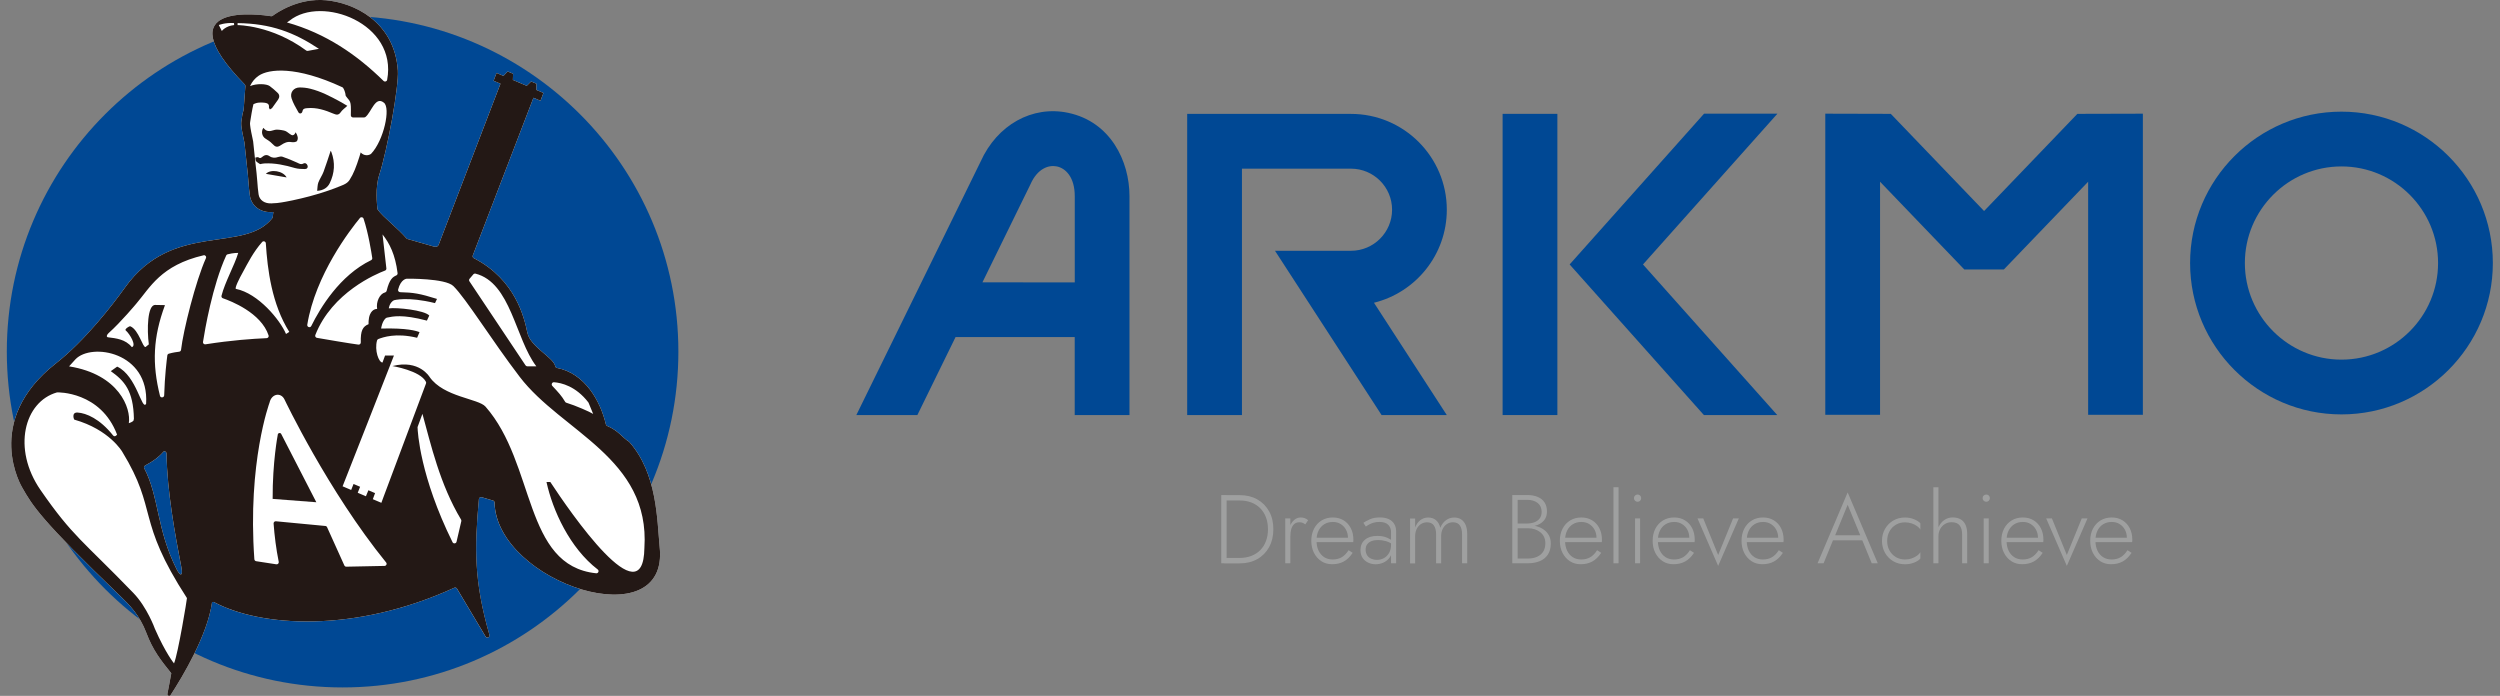 <?xml version="1.0" encoding="utf-8"?>
<!-- Generator: Adobe Illustrator 25.3.1, SVG Export Plug-In . SVG Version: 6.00 Build 0)  -->
<svg version="1.1" id="图层_1" xmlns="http://www.w3.org/2000/svg" xmlns:xlink="http://www.w3.org/1999/xlink" x="0px" y="0px"
	 viewBox="0 0 579.69 161.36" style="enable-background:new 0 0 579.69 161.36;" xml:space="preserve">
<rect x="0" y="0" width="579.69" height="161.36" fill="#808080" stroke="none"/>
<style type="text/css">
	.st0{fill:#004894;}
	.st1{fill:#FFFFFF;}
	.st2{fill:#231815;}
	.st3{fill:#9FA0A0;}
</style>
<g>
	<circle class="st0" cx="79.44" cy="81.54" r="77.86"/>
	<path class="st1" d="M152.95,126.76c-0.6-6.25-0.56-16.98-7.03-24.28c-0.03-0.03-0.07-0.06-0.11-0.09
		c-1.51-0.93-2.43-2.55-5.02-3.62c-0.14-0.06-0.25-0.18-0.29-0.33c-1.27-5.4-4.85-11.89-11.38-13.13c-0.21-0.04-0.34-0.21-0.38-0.42
		c-0.44-2.05-5.76-4.43-6.46-7.75c-0.71-3.39-2.69-12.28-12.42-17.28c-0.22-0.11-0.33-0.37-0.24-0.61l14.07-36.58l1.63,0.69
		l0.69-1.81l-1.63-0.69v-1.45l-1.22-0.52l-1.03,1.01l-3.21-1.37l0.05-1.43l-1.25-0.53l-0.98,1.03l-1.6-0.68l-0.69,1.81l1.6,0.68
		L101.7,56.79c-0.25,0.44-0.49,0.5-1.14,0.37l-6.03-1.73c-0.11-0.02-0.21-0.07-0.28-0.16c-1.99-2.31-5.39-4.91-6.6-6.57
		c-0.05-0.07-0.13-0.19-0.14-0.28c-0.07-0.9-0.57-4.85,0.45-7.94c1.81-5.53,4.55-20.37,4.29-24.12C91.47,4.81,81.77,0.61,75.59,0.06
		c-6.44-0.58-11.43,2.91-12.37,3.61c-0.1,0.08-0.23,0.11-0.36,0.09c-2.41-0.38-25.05-3.55-6.1,15.83c0.1,0.1,0.15,0.24,0.14,0.38
		l-0.4,5.46c0,0.04-0.01,0.07-0.02,0.1c-0.27,0.79-0.37,1.61-0.48,2.39l-0.05,0.39c-0.02,0.19-0.02,0.48,0.01,0.83
		c0.09,1.03,0.44,2.63,0.63,3.49c0.05,0.23,0.09,0.4,0.09,0.41c0.15,1.6,0.33,3.2,0.51,4.8l0.27,2.51c0.07,0.62,0.11,1.24,0.16,1.86
		c0.08,1.03,0.16,2.09,0.32,3.14c0.35,2.32,2.27,3.84,4.82,3.84c0.1,0,0.2,0,0.31-0.01l0.17-0.01c0.05,0,0.1-0.01,0.15-0.01
		l-0.17,1.34c-6.51,8.43-23.13,0.62-34.23,16.17c-2.93,4.1-9.31,12.33-16.01,17.58c-17.21,13.49-7.81,28.84-7.81,28.84
		c2.36,4.13,4.17,7.31,22.8,25.2c2.02,1.94,4.41,4.32,5.98,8.49c1.51,4.01,3.36,6.34,5.77,9.34c-0.22,1.12-0.8,4.44-0.89,4.71
		c-0.14,0.45,0.47,0.73,0.73,0.34c2.9-4.47,8.59-14.02,9.6-21.53c0.04-0.01,0.08-0.03,0.12-0.04c0.12-0.04,0.26-0.03,0.37,0.03
		c10.72,5.72,32.45,7.28,55.68-3.34c0.23-0.1,0.5-0.02,0.62,0.19l6.64,11.12c0.29,0.49,1.05,0.16,0.89-0.39
		c-3.55-12.35-3.5-19.96-2.44-31.48c0.03-0.31,0.33-0.52,0.63-0.44l2.65,0.78c0.2,0.06,0.34,0.24,0.34,0.45
		C115.18,135.22,155.38,148.2,152.95,126.76z M40.94,131.96c-4.65-9.21-4.04-16.77-7.49-23.37c-0.2-0.38,0.05-0.58,0.43-0.78
		c1.53-0.8,2.91-1.77,4.02-3.07c0.24-0.28,0.72,0.06,0.72,0.43c0.12,8.72,1.97,18.72,3.44,26.39
		C42.44,133.55,41.85,133.76,40.94,131.96z"/>
	<g>
		<path class="st2" d="M63.22,115.97c0-0.1,0-0.2,0-0.3h-0.01L63.22,115.97z"/>
		<path class="st2" d="M63.39,120.81L63.39,120.81c0-0.05,0-0.1-0.01-0.15L63.39,120.81z"/>
		<path class="st2" d="M64.4,100.86c0,0-1.22,6.26-1.18,14.82l10.13,0.78l-8.11-15.77C65.07,100.23,64.39,100.36,64.4,100.86z"/>
		<path class="st2" d="M69.19,26.03c0.25,0.45,0.83,0.34,0.94-0.21c0.13-0.66,0.55-0.69,1.11-0.74c2.17-0.21,4.15,0.46,6.09,1.28
			c0.7,0.3,1.2,0.37,1.68-0.35c0.35-0.52,0.92-0.9,1.53-1.47c-0.58-0.34-1.12-0.67-1.67-0.97c-2.22-1.21-4.46-2.39-6.94-3
			c-0.79-0.2-1.64-0.29-2.45-0.29c-1.4,0.01-2.31,1.17-1.87,2.53C67.97,23.93,68.6,24.98,69.19,26.03z"/>
		<path class="st2" d="M61.56,32.14c0.56,0.33,1.11,0.71,1.55,1.17c0.8,0.84,1.14,0.94,2.1,0.3c0.72-0.48,1.41-0.83,2.36-0.66
			c0.42,0.08,1.14,0,1.29-0.25c0.36-0.57,0.18-1.25-0.3-2.03c-0.42,0.92-0.86,0.78-1.4,0.36c-0.4-0.31-0.85-0.67-1.32-0.76
			c-0.76-0.15-1.64-0.33-2.32-0.1c-1.01,0.34-1.78,0.38-2.44-0.53C60.47,30.47,60.77,31.67,61.56,32.14z"/>
		<path class="st2" d="M70.69,39.2c0.47,0.01,0.77-0.33,0.62-0.81c-0.14-0.45-0.55-0.69-0.97-0.47c-0.57,0.3-0.91,0.04-1.4-0.19
			c-1.11-0.53-2.28-0.97-3.44-1.39c-0.28-0.1-0.68-0.04-0.98,0.06c-0.71,0.25-1.38,0.25-2-0.17c-0.67-0.47-1.22-0.27-1.74,0.17
			c-0.27,0.23-0.47,0.38-0.85,0.09c-0.15-0.12-0.46,0.02-0.73,0.05c0.05,0.27,0.01,0.65,0.17,0.83c0.28,0.3,0.61,0.47,0.94,0.69
			c0.39-0.07,0.69-0.15,0.99-0.16c2.44-0.13,4.78,0.39,7.1,1.07C69.12,39.17,69.92,39.19,70.69,39.2z"/>
		<path class="st2" d="M61.65,40.31c1.59,0.28,3.13,0.54,4.81,0.83C65.65,39.61,62.75,39.15,61.65,40.31z"/>
		<path class="st2" d="M76.7,34.99c-0.03-0.04-0.1-0.06-0.03-0.02c-0.55,1.64-1.05,3.27-1.65,4.87c-0.32,0.85-0.88,1.62-1.2,2.47
			c-0.21,0.56-0.19,1.21-0.28,1.94c1.47-0.08,2.44-0.78,2.92-1.78c1.12-2.3,1.31-4.75,0.37-7.24C76.8,35.15,76.75,35.07,76.7,34.99z
			"/>
		<path class="st2" d="M152.95,126.76c-0.6-6.25-0.56-16.98-7.03-24.28c-0.03-0.03-0.07-0.06-0.11-0.09
			c-1.51-0.93-2.43-2.55-5.02-3.62c-0.14-0.06-0.25-0.18-0.29-0.33c-1.27-5.4-4.85-11.89-11.38-13.13
			c-0.21-0.04-0.34-0.21-0.38-0.42c-0.44-2.05-5.76-4.43-6.46-7.75c-0.71-3.39-2.69-12.28-12.42-17.28
			c-0.22-0.11-0.33-0.37-0.24-0.61l14.07-36.58l1.63,0.69l0.69-1.81l-1.63-0.69v-1.45l-1.22-0.52l-1.03,1.01l-3.21-1.37l0.05-1.43
			l-1.25-0.53l-0.98,1.03l-1.6-0.68l-0.69,1.81l1.6,0.68L101.7,56.79c-0.25,0.44-0.49,0.5-1.14,0.37l-6.03-1.73
			c-0.11-0.02-0.21-0.07-0.28-0.16c-1.99-2.31-5.39-4.91-6.6-6.57c-0.05-0.07-0.13-0.19-0.14-0.28c-0.07-0.9-0.57-4.85,0.45-7.94
			c1.81-5.53,4.55-20.37,4.29-24.12C91.47,4.81,81.77,0.61,75.59,0.06c-6.44-0.58-11.43,2.91-12.37,3.61
			c-0.1,0.08-0.23,0.11-0.36,0.09c-2.41-0.38-25.05-3.55-6.1,15.83c0.1,0.1,0.15,0.24,0.14,0.38l-0.4,5.46
			c0,0.04-0.01,0.07-0.02,0.1c-0.27,0.79-0.37,1.61-0.48,2.39l-0.05,0.39c-0.02,0.19-0.02,0.48,0.01,0.83
			c0.09,1.03,0.44,2.63,0.63,3.49c0.05,0.23,0.09,0.4,0.09,0.41c0.15,1.6,0.33,3.2,0.51,4.8l0.27,2.51
			c0.06,0.62,0.11,1.24,0.16,1.86c0.08,1.03,0.16,2.09,0.32,3.14c0.35,2.32,2.27,3.84,4.82,3.84c0.1,0,0.2,0,0.31-0.01l0.17-0.01
			c0.05,0,0.1-0.01,0.15-0.01l-0.17,1.34c-6.51,8.43-23.13,0.62-34.23,16.17c-2.93,4.1-9.31,12.33-16.01,17.58
			c-17.21,13.49-7.81,28.84-7.81,28.84c2.36,4.13,4.17,7.31,22.8,25.2c2.02,1.94,4.41,4.32,5.98,8.49c1.51,4.01,3.36,6.34,5.77,9.34
			c-0.22,1.12-0.8,4.44-0.89,4.71c-0.14,0.45,0.47,0.73,0.73,0.34c2.9-4.47,8.59-14.02,9.61-21.53c0.04-0.01,0.08-0.03,0.12-0.04
			c0.12-0.04,0.26-0.03,0.37,0.03c10.72,5.72,32.45,7.28,55.68-3.34c0.23-0.1,0.5-0.02,0.62,0.19l6.64,11.12
			c0.29,0.49,1.05,0.16,0.89-0.39c-3.55-12.35-3.5-19.96-2.44-31.48c0.03-0.31,0.33-0.52,0.63-0.44l2.65,0.78
			c0.2,0.06,0.34,0.24,0.34,0.45C115.18,135.22,155.38,148.2,152.95,126.76z M128.46,88.63c1.72,0.13,5.05,0.9,7.96,4.67
			c0.03,0.04,0.05,0.08,0.07,0.13l1.05,2.55c-0.69-0.45-4.13-1.97-6.23-2.6c-0.12-0.03-0.21-0.11-0.27-0.22
			c-0.84-1.42-1.58-2.19-2.98-3.69C127.77,89.14,128.01,88.6,128.46,88.63z M108.88,64.64l0.87-1.02c0.12-0.15,0.33-0.21,0.51-0.17
			c8.23,2.1,9.21,15.09,14.1,21.49h-2.09c-0.16,0-0.32-0.08-0.41-0.22l-13.01-19.49C108.73,65.05,108.74,64.81,108.88,64.64z
			 M89.28,62.74c0.21-0.08,0.34-0.29,0.31-0.51l-0.89-7.87c1.63,2.06,2.96,4.68,3.49,8.98c0.03,0.21-0.09,0.43-0.29,0.52
			c-0.79,0.35-1.58,0.82-2.25,3.58c-0.05,0.19-0.21,0.33-0.4,0.38c-1.19,0.32-2.09,2.14-1.8,3.82c0,0-1.08-0.1-1.66,1.28
			c-0.4,0.94-0.33,2.25-0.33,2.25c-1.35,0.54-1.88,1.5-1.8,4.22c0.01,0.31-0.25,0.55-0.55,0.52c-1.88-0.24-7.74-1.24-9.62-1.57
			c-0.31-0.05-0.49-0.38-0.37-0.67C77,67.8,87.25,63.51,89.28,62.74z M72.18,75.59c-0.25,0.51-1.02,0.26-0.93-0.3
			c1.89-11.58,10-22.06,12.21-24.74c0.24-0.3,0.72-0.22,0.84,0.15c1.12,3.34,1.83,7.86,2.02,9.13c0.03,0.21-0.08,0.4-0.27,0.5
			C78.79,63.84,74.23,71.43,72.18,75.59z M67.15,4.78c7.41-5.95,25.08,0.63,22.62,13.74c-0.07,0.38-0.55,0.52-0.83,0.25
			c-6.15-6.04-13.36-11.03-22.4-13.56L67.15,4.78z M51.44,7.19l-0.7-1.39c0,0,1.43-0.58,3.52-0.45l0.03,0.46
			C52.26,6.03,51.44,7.19,51.44,7.19z M55.09,5.82V5.36c7.71,0.09,13.13,2.15,18.86,5.96l-2.58,0.48c-0.13,0.02-0.27-0.01-0.37-0.09
			C62.98,5.8,55.09,5.82,55.09,5.82z M63.35,47.13c-0.08,0.01-0.15,0.02-0.23,0.02l-0.15,0.01c-1.61,0.08-2.81-0.74-3.01-2.09
			c-0.15-0.98-0.22-1.96-0.3-3c-0.05-0.64-0.1-1.28-0.17-1.92l-0.28-2.52c-0.18-1.59-0.35-3.18-0.51-4.83
			c-0.01-0.08-0.06-0.29-0.12-0.59c-0.16-0.76-0.51-2.34-0.59-3.25c-0.02-0.19-0.02-0.33-0.02-0.4l0.05-0.37
			c0.09-0.69,0.52-3.2,0.72-3.92c0.01-0.03,0-0.05,0-0.08c0.87-0.51,1.91-0.45,2.7-0.36c0.63,0.1,1.01,0.35,0.92,1.04
			c-0.03,0.14,0.13,0.33,0.22,0.51c0.17-0.12,0.39-0.19,0.51-0.33c0.48-0.64,0.94-1.28,1.39-1.95c0.35-0.52,0.4-1.08-0.09-1.56
			c-0.59-0.56-1.2-1.11-1.86-1.59c-0.77-0.54-3.02-0.62-4.51,0c0.01-0.04,0-0.09,0.02-0.13c0.42-0.86,1.05-1.66,1.95-2.27
			c2.3-1.57,8.62-2.33,19.37,2.67c0.09,0.04,0.16,0.1,0.21,0.18c0.16,0.25,0.5,0.89,0.59,1.82c1.02,1.48,1.29,0.81,1.19,4.49
			c-0.01,0.28,0.21,0.52,0.49,0.52h2.57c0.11,0,0.22-0.03,0.31-0.09c1.4-1.08,2.28-4.96,4.28-3.34c1.63,1.17,0,8.75-2.94,11.85
			c0,0-0.42,0.4-1.19,0.33c-0.83-0.07-1.23-0.65-1.23-0.65l-0.32,1.07c-0.71,2.24-1.36,3.94-2.24,5.28
			c-0.52,0.85-1.38,1.15-2.2,1.48c-0.82,0.34-1.63,0.65-2.51,0.95c-0.29,0.12-0.59,0.21-0.88,0.3l-0.16,0.05
			c-2.22,0.74-4.68,1.4-7.55,2.01c-0.5,0.11-1.01,0.21-1.53,0.3c-0.67,0.12-1.33,0.24-2.02,0.31C63.98,47.08,63.72,47.1,63.35,47.13
			z M60.79,56.11c0.29-0.32,0.82-0.13,0.85,0.3c0.38,6.06,1.37,14.08,5.44,20.55l-0.76,0.48c-1.39-3.29-6.45-9.41-11.6-10.45
			c-0.4-0.07,0.79-2.47,1.62-3.93C57.42,61.08,58.73,58.43,60.79,56.11z M25.16,77.26c2.91-2.6,6.45-6.86,6.45-6.86
			c3.18-3.7,5.65-8.88,15.61-11.21c0.38-0.09,0.7,0.32,0.53,0.68c-2.37,5.26-5.27,16.81-5.77,21.25c-0.03,0.23-0.2,0.4-0.43,0.43
			c-0.51,0.06-1.46,0.19-2.4,0.46c-0.19,0.05-0.32,0.21-0.35,0.4c-0.14,1.06-0.6,4.75-0.73,9.26c-0.02,0.55-0.83,0.66-0.97,0.13
			c-1.87-7.48-1.61-13.57,1.15-21.05l-2.24-0.04c-1.85-0.08-1.95,5.75-1.5,9.14l-0.76,0.61c-0.64,0.22-1.55-3.92-3.49-4.79
			c-0.3-0.14-1.39,0.69-1.14,0.91c1.06,0.93,2.57,3.59,1.45,3.91c-1.49-1.86-3.73-2.05-5.51-2.28
			C24.56,78.14,24.78,77.61,25.16,77.26z M42.06,131.56c0.38,1.99-0.21,2.21-1.12,0.4c-4.65-9.21-4.04-16.77-7.49-23.37
			c-0.2-0.38,0.05-0.58,0.43-0.78c1.53-0.8,2.91-1.77,4.02-3.07c0.24-0.28,0.72,0.06,0.72,0.43
			C38.74,113.89,40.59,123.89,42.06,131.56z M17.49,83.32c3.72-3.92,17.14-1.7,16.39,10.31c-1,1.73-2.14-6.48-6.71-8.62l-1.48,1.05
			c3.15,2.24,5.24,4.51,5.36,11.07c-0.19,0.04,0.42,0.47-1.18,1c0.55-3.42-2.24-11.32-13.85-13.18L17.49,83.32z M40.35,153.83
			c0,0-1.94-2.35-4.43-8.02c0,0-1.78-4.99-5.01-8.33C19.22,125.39,16.84,124.4,9.38,113.6c-6.59-9.55-3.78-20.44,3.83-22.61
			c0.15-0.04,10.15-0.24,13.94,9.79c0,0-0.51,0.72-0.95,0.16c-3.08-3.86-6.21-5.15-8.19-5.28c-1.5-0.1-0.87,1.61-0.78,1.64
			c8.16,2.32,11.11,7.44,11.11,7.44c8.41,13.75,3.09,15.56,15.01,33.94C43.4,138.75,41.29,151.61,40.35,153.83z M47.64,79.84
			c-0.33,0.05-0.62-0.22-0.57-0.55c0.42-2.69,2.18-13.08,5.38-20.05c0.06-0.14,0.18-0.23,0.32-0.27c0.42-0.11,1.36-0.33,2.47-0.33
			c-0.87,2.91-3.08,6.77-3.88,9.94c-0.06,0.25,0.08,0.5,0.32,0.58c1.81,0.62,8.87,3.35,10.6,8.62c0.1,0.3-0.13,0.62-0.45,0.63
			C58.5,78.56,53.76,78.88,47.64,79.84z M89.2,131.22l-8.86,0.18c-0.21,0.02-0.4-0.1-0.49-0.28l-4.01-8.88
			c-0.07-0.16-0.23-0.27-0.4-0.28l-11.46-1.09c-0.3-0.03-0.56,0.22-0.54,0.52c0.21,2.86,0.58,5.85,1.19,8.88
			c0.07,0.33-0.21,0.63-0.55,0.58l-4.68-0.72c-0.23-0.03-0.4-0.23-0.42-0.46c-1.61-22.51,3.52-36.31,3.52-36.31
			c0.48-2.11,2.63-2.44,3.46-0.75c0,0,10.08,21.21,23.57,37.81C89.79,130.74,89.59,131.19,89.2,131.22z M105.86,125.62
			c-0.1,0.45-0.73,0.52-0.93,0.1c-7.54-15.24-8.09-25.61-8.11-26.69c0-0.06,1.13-3.07,1.13-3.07c1.95,7.05,4.03,16.32,8.96,24.52
			c0.06,0.11,0.08,0.23,0.06,0.36L105.86,125.62z M149.42,127.06c-0.23,16.4-17.22-8.31-21.81-15.29h-0.89
			c1.42,6.55,5.4,15.31,11.88,20.28c0.39,0.3,0.13,0.93-0.36,0.88c-16.9-1.76-14.01-25.38-25.66-38.64
			c-1.65-1.88-9.7-2.21-12.96-6.87c0,0-2.4-4.14-8.63-2.54c0,0,6.49,1.06,7.78,3.66c0.06,0.12,0.06,0.27,0.01,0.39l-9.83,26.25
			l-0.52,1.41l-1.98-0.84l0.52-1.41l-1.55-0.66l-0.57,1.39c-1.95-0.83-1.88-0.8-1.9-0.81l0.55-1.39l-1.52-0.65l-0.55,1.39
			l-1.99-0.85c0,0,11.42-28.99,11.91-30.33h-2.06l-0.6,1.63c-0.87-0.01-1.9-2.85-1.26-5.13c0.04-0.15,0.17-0.28,0.32-0.33
			c1.03-0.38,4.01-1.49,8.97-0.28l0.56-1.3c-0.68-0.29-2.86-1-8.91-0.84c0.04-0.21,0.23-1.64,1.09-2.41
			c0.07-0.06,0.15-0.1,0.24-0.12c1.41-0.28,3.52-0.83,9.29,0.69l0.55-1.18c-1.18-1.26-7.56-1.91-9.38-1.66
			c-0.01-0.07,0.16-1.33,1.18-1.88c0,0,3.13-0.92,9.53,0.66l0.46-0.97c-4.03-1.26-5.46-1.48-8.54-1.56c-0.31-0.01-0.55-0.3-0.48-0.6
			c0.65-2.53,2.04-2.53,2.04-2.53s8.88-0.13,10.77,1.7c2.99,2.94,8.93,12.62,15.4,21.07C130.24,100.11,150.79,106.18,149.42,127.06z
			"/>
	</g>
</g>
<g>
	<path class="st3" d="M284.42,114.79v15.82h-1.24v-15.82H284.42z M283.86,130.61v-1.24h3.62c0.98,0,1.87-0.16,2.68-0.47
		c0.81-0.32,1.5-0.76,2.07-1.34c0.57-0.58,1.01-1.28,1.32-2.1s0.46-1.74,0.46-2.75s-0.15-1.92-0.46-2.75
		c-0.31-0.82-0.75-1.52-1.32-2.1s-1.26-1.03-2.07-1.34c-0.81-0.32-1.7-0.47-2.68-0.47h-3.62v-1.24h3.62c1.54,0,2.89,0.33,4.06,0.99
		c1.17,0.66,2.08,1.59,2.74,2.77c0.66,1.18,0.98,2.56,0.98,4.15c0,1.58-0.33,2.96-0.98,4.15c-0.66,1.18-1.57,2.11-2.74,2.77
		s-2.52,0.99-4.06,0.99h-3.62V130.61z"/>
	<path class="st3" d="M299.2,130.61h-1.18v-10.4h1.18V130.61z M302.02,121.22c-0.2-0.08-0.44-0.12-0.71-0.12
		c-0.51,0-0.92,0.14-1.23,0.43s-0.53,0.67-0.67,1.15s-0.2,1.02-0.2,1.61h-0.54c0-0.83,0.13-1.56,0.38-2.2
		c0.26-0.64,0.61-1.15,1.05-1.53s0.94-0.57,1.48-0.57c0.33,0,0.64,0.05,0.94,0.15c0.29,0.1,0.56,0.26,0.8,0.49l-0.66,0.97
		C302.44,121.42,302.22,121.3,302.02,121.22z"/>
	<path class="st3" d="M306.39,130.13c-0.72-0.47-1.29-1.11-1.71-1.93c-0.42-0.82-0.62-1.76-0.62-2.81s0.21-1.99,0.63-2.8
		s1.01-1.45,1.76-1.91s1.62-0.69,2.6-0.69c0.95,0,1.78,0.22,2.5,0.66s1.27,1.04,1.67,1.82c0.4,0.78,0.6,1.67,0.6,2.68
		c0,0.09,0,0.19-0.01,0.29s-0.02,0.2-0.03,0.27h-8.97v-1.02h8.09l-0.5,0.7c0.03-0.08,0.06-0.18,0.1-0.31s0.06-0.25,0.06-0.37
		c0-0.71-0.16-1.34-0.46-1.9c-0.31-0.56-0.73-0.99-1.25-1.31s-1.12-0.47-1.79-0.47c-0.77,0-1.44,0.18-2,0.53s-1.01,0.85-1.32,1.49
		c-0.32,0.64-0.47,1.4-0.47,2.27c0,0.89,0.15,1.67,0.46,2.33c0.31,0.66,0.75,1.18,1.31,1.54s1.22,0.54,1.98,0.54
		c0.8,0,1.5-0.17,2.09-0.52s1.13-0.89,1.59-1.63l0.95,0.61c-0.59,0.9-1.27,1.57-2.05,2s-1.68,0.64-2.72,0.64
		C307.94,130.83,307.11,130.6,306.39,130.13z"/>
	<path class="st3" d="M317.02,128.78c0.23,0.35,0.55,0.61,0.95,0.78s0.84,0.26,1.32,0.26c0.59,0,1.13-0.14,1.62-0.41
		s0.88-0.67,1.19-1.2c0.31-0.53,0.45-1.18,0.45-1.94l0.27,1c0,0.81-0.2,1.48-0.59,2.01c-0.39,0.53-0.88,0.92-1.47,1.18
		s-1.18,0.38-1.79,0.38c-0.59,0-1.15-0.12-1.7-0.37c-0.54-0.25-0.98-0.61-1.31-1.1s-0.5-1.09-0.5-1.83c0-1.01,0.35-1.81,1.05-2.4
		c0.7-0.59,1.65-0.88,2.86-0.88c0.68,0,1.26,0.08,1.75,0.24s0.89,0.34,1.21,0.53c0.32,0.2,0.54,0.36,0.68,0.5v0.75
		c-0.51-0.36-1.06-0.63-1.64-0.8c-0.58-0.17-1.19-0.26-1.82-0.26c-0.59,0-1.1,0.08-1.53,0.25s-0.77,0.42-1.01,0.75
		c-0.24,0.33-0.36,0.76-0.36,1.29C316.68,128,316.79,128.43,317.02,128.78z M316.13,121.23c0.39-0.27,0.9-0.55,1.53-0.83
		c0.62-0.28,1.4-0.42,2.32-0.42c0.78,0,1.45,0.13,2.01,0.38c0.56,0.26,0.99,0.62,1.29,1.11c0.3,0.48,0.45,1.07,0.45,1.76v7.37h-1.18
		v-7.21c0-0.3-0.04-0.59-0.14-0.87c-0.09-0.28-0.24-0.53-0.44-0.76s-0.48-0.41-0.83-0.54s-0.77-0.2-1.27-0.2
		c-0.51,0-0.97,0.06-1.38,0.18s-0.76,0.26-1.05,0.43s-0.54,0.32-0.73,0.47L316.13,121.23z"/>
	<path class="st3" d="M340.2,130.61h-1.18v-6.69c0-0.9-0.17-1.6-0.52-2.09c-0.35-0.49-0.88-0.73-1.6-0.73
		c-0.51,0-0.98,0.14-1.39,0.41c-0.42,0.27-0.74,0.65-0.98,1.13c-0.24,0.48-0.36,1.03-0.36,1.65v6.33H333v-6.69
		c0-0.9-0.17-1.6-0.52-2.09c-0.35-0.49-0.88-0.73-1.61-0.73c-0.51,0-0.98,0.14-1.39,0.41c-0.42,0.27-0.74,0.65-0.98,1.13
		s-0.36,1.03-0.36,1.65v6.33h-1.18v-10.4h1.18v2.1c0.27-0.74,0.67-1.31,1.2-1.72s1.13-0.61,1.81-0.61c0.75,0,1.37,0.21,1.85,0.64
		s0.81,1.01,0.97,1.75c0.3-0.75,0.74-1.34,1.31-1.76s1.21-0.63,1.9-0.63c0.65,0,1.2,0.15,1.65,0.45c0.45,0.3,0.79,0.74,1.03,1.31
		c0.23,0.57,0.35,1.25,0.35,2.03v6.82H340.2z"/>
	<path class="st3" d="M351.64,121.39h2.46c0.62,0,1.18-0.1,1.7-0.29c0.51-0.2,0.92-0.49,1.22-0.89s0.45-0.91,0.45-1.53
		c0-0.87-0.31-1.56-0.92-2.05c-0.61-0.49-1.43-0.73-2.45-0.73h-2.19v13.61h2.42c0.8,0,1.5-0.14,2.1-0.41s1.07-0.67,1.4-1.19
		c0.33-0.52,0.5-1.17,0.5-1.96c0-0.56-0.11-1.05-0.32-1.48c-0.21-0.43-0.5-0.79-0.88-1.08c-0.38-0.29-0.8-0.52-1.28-0.67
		s-0.98-0.23-1.53-0.23h-2.69v-0.72h2.78c0.65,0,1.28,0.09,1.9,0.26s1.17,0.43,1.66,0.78s0.88,0.79,1.18,1.32
		c0.29,0.54,0.44,1.16,0.44,1.89c0,1.04-0.23,1.9-0.68,2.58c-0.45,0.68-1.07,1.18-1.87,1.51s-1.7,0.5-2.72,0.5h-3.66v-15.82h3.44
		c0.95,0,1.77,0.14,2.45,0.43s1.22,0.71,1.59,1.28c0.38,0.57,0.56,1.27,0.56,2.11c0,0.77-0.19,1.41-0.58,1.93
		c-0.38,0.52-0.92,0.91-1.59,1.18c-0.68,0.26-1.46,0.4-2.35,0.4h-2.55L351.64,121.39L351.64,121.39z"/>
	<path class="st3" d="M364.02,130.13c-0.72-0.47-1.29-1.11-1.71-1.93c-0.42-0.82-0.62-1.76-0.62-2.81s0.21-1.99,0.63-2.8
		s1.01-1.45,1.76-1.91s1.62-0.69,2.6-0.69c0.95,0,1.78,0.22,2.5,0.66s1.27,1.04,1.67,1.82c0.4,0.78,0.6,1.67,0.6,2.68
		c0,0.09,0,0.19-0.01,0.29s-0.02,0.2-0.03,0.27h-8.97v-1.02h8.09l-0.5,0.7c0.03-0.08,0.06-0.18,0.1-0.31s0.06-0.25,0.06-0.37
		c0-0.71-0.16-1.34-0.46-1.9c-0.31-0.56-0.73-0.99-1.25-1.31s-1.12-0.47-1.79-0.47c-0.77,0-1.44,0.18-2,0.53s-1.01,0.85-1.32,1.49
		c-0.32,0.64-0.47,1.4-0.47,2.27c0,0.89,0.15,1.67,0.46,2.33c0.31,0.66,0.75,1.18,1.31,1.54s1.22,0.54,1.98,0.54
		c0.8,0,1.5-0.17,2.09-0.52s1.13-0.89,1.59-1.63l0.95,0.61c-0.59,0.9-1.27,1.57-2.05,2s-1.68,0.64-2.72,0.64
		C365.58,130.83,364.75,130.6,364.02,130.13z"/>
	<path class="st3" d="M375.3,112.98v17.63h-1.18v-17.63H375.3z"/>
	<path class="st3" d="M379.12,114.91c0.17-0.16,0.36-0.24,0.59-0.24c0.24,0,0.44,0.08,0.6,0.24s0.24,0.36,0.24,0.6
		c0,0.23-0.08,0.42-0.24,0.59s-0.36,0.25-0.6,0.25c-0.23,0-0.42-0.08-0.59-0.25c-0.17-0.17-0.25-0.36-0.25-0.59
		C378.87,115.27,378.96,115.07,379.12,114.91z M380.3,120.21v10.4h-1.17v-10.4H380.3z"/>
	<path class="st3" d="M385.54,130.13c-0.72-0.47-1.29-1.11-1.71-1.93c-0.42-0.82-0.62-1.76-0.62-2.81s0.21-1.99,0.63-2.8
		s1.01-1.45,1.76-1.91s1.62-0.69,2.6-0.69c0.95,0,1.78,0.22,2.5,0.66s1.27,1.04,1.67,1.82c0.4,0.78,0.6,1.67,0.6,2.68
		c0,0.09,0,0.19-0.01,0.29s-0.02,0.2-0.03,0.27h-8.97v-1.02h8.09l-0.5,0.7c0.03-0.08,0.06-0.18,0.1-0.31s0.06-0.25,0.06-0.37
		c0-0.71-0.16-1.34-0.46-1.9c-0.31-0.56-0.73-0.99-1.25-1.31s-1.12-0.47-1.79-0.47c-0.77,0-1.44,0.18-2,0.53s-1.01,0.85-1.32,1.49
		c-0.32,0.64-0.47,1.4-0.47,2.27c0,0.89,0.15,1.67,0.46,2.33c0.31,0.66,0.75,1.18,1.31,1.54s1.22,0.54,1.98,0.54
		c0.8,0,1.5-0.17,2.09-0.52s1.13-0.89,1.59-1.63l0.95,0.61c-0.59,0.9-1.27,1.57-2.05,2s-1.68,0.64-2.72,0.64
		C387.09,130.83,386.26,130.6,385.54,130.13z"/>
	<path class="st3" d="M394.94,120.21l3.46,8.48l3.46-8.48h1.33l-4.79,11.01l-4.79-11.01H394.94z"/>
	<path class="st3" d="M406.15,130.13c-0.72-0.47-1.29-1.11-1.71-1.93c-0.42-0.82-0.62-1.76-0.62-2.81s0.21-1.99,0.63-2.8
		s1.01-1.45,1.76-1.91s1.62-0.69,2.6-0.69c0.95,0,1.78,0.22,2.5,0.66s1.27,1.04,1.67,1.82c0.4,0.78,0.6,1.67,0.6,2.68
		c0,0.09,0,0.19-0.01,0.29s-0.02,0.2-0.03,0.27h-8.97v-1.02h8.09l-0.5,0.7c0.03-0.08,0.06-0.18,0.1-0.31s0.06-0.25,0.06-0.37
		c0-0.71-0.16-1.34-0.46-1.9c-0.31-0.56-0.73-0.99-1.25-1.31s-1.12-0.47-1.79-0.47c-0.77,0-1.44,0.18-2,0.53s-1.01,0.85-1.32,1.49
		c-0.32,0.64-0.47,1.4-0.47,2.27c0,0.89,0.15,1.67,0.46,2.33c0.31,0.66,0.75,1.18,1.31,1.54s1.22,0.54,1.98,0.54
		c0.8,0,1.5-0.17,2.09-0.52s1.13-0.89,1.59-1.63l0.95,0.61c-0.59,0.9-1.27,1.57-2.05,2s-1.68,0.64-2.72,0.64
		C407.7,130.83,406.88,130.6,406.15,130.13z"/>
	<path class="st3" d="M425.36,124.53l-0.14,0.27l-2.37,5.81h-1.4l6.98-16.43l6.98,16.43h-1.4l-2.35-5.72l-0.11-0.29l-3.12-7.55
		L425.36,124.53z M424.82,124.12h7.3l0.41,1.17h-8.11L424.82,124.12z"/>
	<path class="st3" d="M438.13,127.65c0.36,0.65,0.86,1.16,1.48,1.53c0.62,0.37,1.33,0.55,2.11,0.55c0.56,0,1.08-0.08,1.56-0.25
		s0.9-0.38,1.25-0.64s0.61-0.53,0.76-0.8v1.47c-0.32,0.38-0.8,0.69-1.46,0.95s-1.36,0.38-2.11,0.38c-1.01,0-1.91-0.23-2.71-0.7
		s-1.44-1.11-1.91-1.93c-0.47-0.82-0.71-1.75-0.71-2.79c0-1.05,0.24-1.99,0.71-2.8s1.11-1.45,1.91-1.92c0.8-0.47,1.7-0.7,2.71-0.7
		c0.75,0,1.46,0.13,2.11,0.4s1.14,0.58,1.46,0.94v1.47c-0.15-0.29-0.4-0.56-0.76-0.81c-0.35-0.26-0.77-0.47-1.25-0.63
		s-1-0.25-1.56-0.25c-0.78,0-1.49,0.18-2.11,0.55c-0.62,0.37-1.12,0.88-1.48,1.53c-0.36,0.65-0.54,1.39-0.54,2.24
		S437.77,127,438.13,127.65z"/>
	<path class="st3" d="M449.48,130.61h-1.18v-17.63h1.18V130.61z M454.4,121.84c-0.38-0.5-1.01-0.75-1.87-0.75
		c-0.59,0-1.11,0.14-1.57,0.43c-0.46,0.29-0.82,0.67-1.08,1.15c-0.26,0.48-0.4,1.02-0.4,1.61h-0.41c0-0.83,0.16-1.56,0.49-2.2
		s0.76-1.15,1.32-1.53s1.2-0.57,1.92-0.57s1.33,0.15,1.83,0.44c0.5,0.29,0.87,0.72,1.13,1.29c0.26,0.56,0.38,1.25,0.38,2.07v6.83
		h-1.17v-6.69C454.97,123.03,454.78,122.33,454.4,121.84z"/>
	<path class="st3" d="M459.97,114.91c0.17-0.16,0.36-0.24,0.59-0.24c0.24,0,0.44,0.08,0.6,0.24s0.24,0.36,0.24,0.6
		c0,0.23-0.08,0.42-0.24,0.59s-0.36,0.25-0.6,0.25c-0.23,0-0.42-0.08-0.59-0.25c-0.17-0.17-0.25-0.36-0.25-0.59
		C459.72,115.27,459.8,115.07,459.97,114.91z M461.14,120.21v10.4h-1.17v-10.4H461.14z"/>
	<path class="st3" d="M466.39,130.13c-0.72-0.47-1.29-1.11-1.71-1.93c-0.42-0.82-0.62-1.76-0.62-2.81s0.21-1.99,0.63-2.8
		s1.01-1.45,1.76-1.91s1.62-0.69,2.6-0.69c0.95,0,1.78,0.22,2.5,0.66s1.27,1.04,1.67,1.82c0.4,0.78,0.6,1.67,0.6,2.68
		c0,0.09,0,0.19-0.01,0.29s-0.02,0.2-0.03,0.27h-8.97v-1.02h8.09l-0.5,0.7c0.03-0.08,0.06-0.18,0.1-0.31s0.06-0.25,0.06-0.37
		c0-0.71-0.16-1.34-0.46-1.9c-0.31-0.56-0.73-0.99-1.25-1.31s-1.12-0.47-1.79-0.47c-0.77,0-1.44,0.18-2,0.53s-1.01,0.85-1.32,1.49
		c-0.32,0.64-0.47,1.4-0.47,2.27c0,0.89,0.15,1.67,0.46,2.33c0.31,0.66,0.75,1.18,1.31,1.54s1.22,0.54,1.98,0.54
		c0.8,0,1.5-0.17,2.09-0.52s1.13-0.89,1.59-1.63l0.95,0.61c-0.59,0.9-1.27,1.57-2.05,2s-1.68,0.64-2.72,0.64
		C467.94,130.83,467.11,130.6,466.39,130.13z"/>
	<path class="st3" d="M475.79,120.21l3.46,8.48l3.46-8.48h1.33l-4.79,11.01l-4.79-11.01H475.79z"/>
	<path class="st3" d="M487,130.13c-0.72-0.47-1.29-1.11-1.71-1.93c-0.42-0.82-0.62-1.76-0.62-2.81s0.21-1.99,0.63-2.8
		s1.01-1.45,1.76-1.91s1.62-0.69,2.6-0.69c0.95,0,1.78,0.22,2.5,0.66s1.27,1.04,1.67,1.82c0.4,0.78,0.6,1.67,0.6,2.68
		c0,0.09,0,0.19-0.01,0.29s-0.02,0.2-0.03,0.27h-8.97v-1.02h8.09l-0.5,0.7c0.03-0.08,0.06-0.18,0.1-0.31s0.06-0.25,0.06-0.37
		c0-0.71-0.16-1.34-0.46-1.9c-0.31-0.56-0.73-0.99-1.25-1.31s-1.12-0.47-1.79-0.47c-0.77,0-1.44,0.18-2,0.53s-1.01,0.85-1.32,1.49
		c-0.32,0.64-0.47,1.4-0.47,2.27c0,0.89,0.15,1.67,0.46,2.33c0.31,0.66,0.75,1.18,1.31,1.54s1.22,0.54,1.98,0.54
		c0.8,0,1.5-0.17,2.09-0.52s1.13-0.89,1.59-1.63l0.95,0.61c-0.59,0.9-1.27,1.57-2.05,2s-1.68,0.64-2.72,0.64
		C488.55,130.83,487.72,130.6,487,130.13z"/>
</g>
<g>
	<path class="st0" d="M247.68,26.16c-8.33-1.76-16.47,2.79-20.3,11.31l-28.82,58.78h14.15l8.86-18.09h27.63v18.09h12.7V45.47
		C261.9,37.35,257.5,28.23,247.68,26.16z M227.8,65.47l11.03-22.51l0.11-0.23c1.62-3.66,4.22-4.54,6.12-4.14
		c2.01,0.42,4.15,2.46,4.15,6.89v20L227.8,65.47L227.8,65.47z"/>
	<path class="st0" d="M335.48,48.63c0-12.25-9.97-22.22-22.22-22.22h-37.98v69.83h12.7V39.11h25.29c5.25,0,9.52,4.27,9.52,9.52
		s-4.27,9.52-9.52,9.52h-17.63l24.72,38.1h15.12L318.59,70.2C328.28,67.81,335.48,59.05,335.48,48.63z"/>
	<polygon class="st0" points="460.06,48.93 438.43,26.4 423.24,26.36 423.24,96.19 435.94,96.19 435.94,42.14 455.48,62.49 
		464.64,62.49 484.19,42.14 484.19,96.19 496.88,96.19 496.88,26.36 481.69,26.4 	"/>
	<path class="st0" d="M542.93,25.89c-19.35,0-35.1,15.75-35.1,35.1s15.75,35.1,35.1,35.1s35.1-15.75,35.1-35.1
		S562.29,25.89,542.93,25.89z M542.93,83.39c-12.35,0-22.4-10.05-22.4-22.4s10.05-22.4,22.4-22.4s22.4,10.05,22.4,22.4
		C565.34,73.34,555.29,83.39,542.93,83.39z"/>
	<rect x="348.42" y="26.4" class="st0" width="12.7" height="69.84"/>
	<polygon class="st0" points="395.13,26.36 363.96,61.32 395.1,96.25 412.11,96.25 380.97,61.32 412.14,26.36 	"/>
</g>
</svg>
